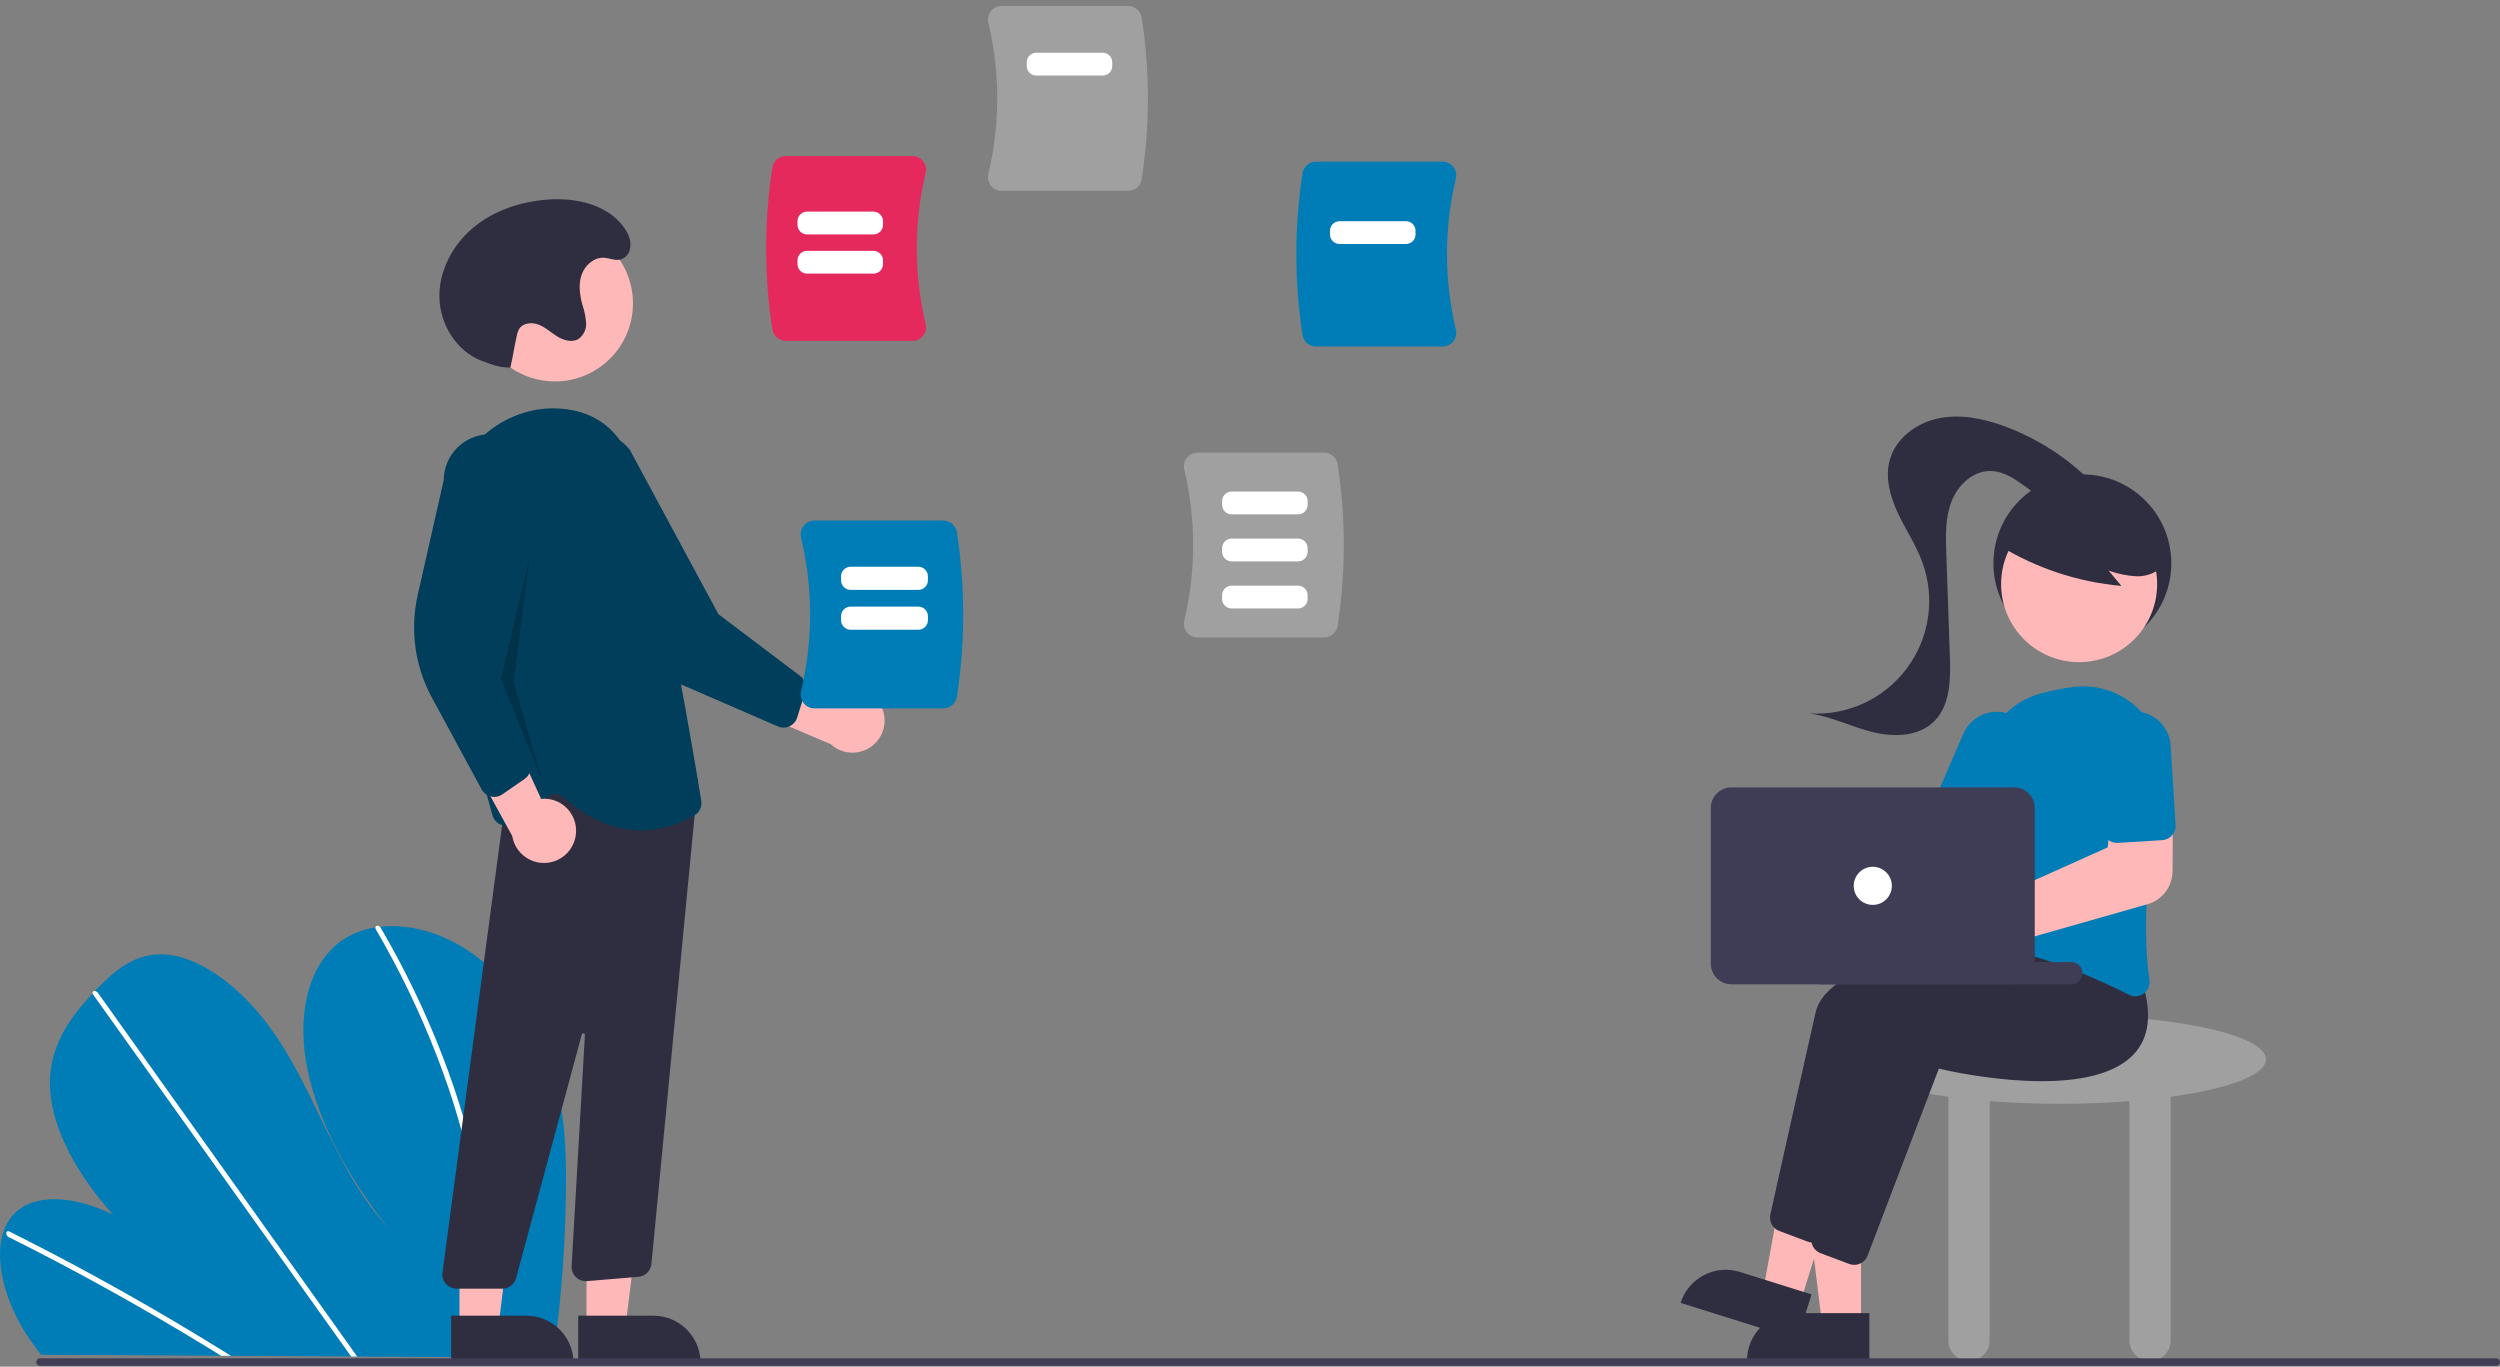 <svg width="300" height="164" viewBox="0 0 300 164" fill="none" xmlns="http://www.w3.org/2000/svg">
<rect x="0" y="0" width="300" height="164" fill="#808080" stroke="none"/>
<g clip-path="url(#clip0_640_3640)">
<path d="M67.915 142.617C67.858 149.179 67.377 155.73 66.476 162.23C66.445 162.458 66.41 162.686 66.379 162.915L4.929 162.571C4.749 162.345 4.571 162.115 4.399 161.883C3.825 161.115 3.288 160.324 2.794 159.507C0.421 155.569 -0.665 150.959 0.424 147.778L0.443 147.728C0.678 147.032 1.048 146.388 1.533 145.835C4.014 143.042 9.032 143.507 13.585 145.762C9.501 141.292 6.249 135.651 6.002 130.616C5.76 125.704 8.328 122.196 11.113 119.214C11.205 119.116 11.296 119.02 11.387 118.924C11.432 118.875 11.479 118.828 11.523 118.779C13.696 116.507 16.23 114.267 19.897 114.538C23.919 114.835 28.378 118.204 31.505 122.13C34.632 126.053 36.709 130.509 38.815 134.858C40.924 139.205 43.205 143.663 46.589 147.378C42.006 141.581 38.311 134.985 36.946 128.57C35.581 122.155 36.782 115.994 40.867 112.973C42.107 112.084 43.542 111.505 45.051 111.285C45.228 111.255 45.407 111.232 45.588 111.211C49.37 110.78 53.884 112.088 57.725 115.214C61.956 118.656 64.888 123.758 66.348 128.602C67.807 133.446 67.962 138.109 67.915 142.617Z" fill="#007DB6"/>
<path d="M27.711 162.698L26.536 162.692C26.163 162.458 25.788 162.228 25.411 162C25.178 161.853 24.942 161.711 24.706 161.567C20.809 159.186 16.887 156.903 12.941 154.717C8.998 152.529 5.035 150.441 1.053 148.455C0.947 148.409 0.861 148.328 0.809 148.225C0.758 148.122 0.744 148.004 0.77 147.892C0.774 147.877 0.781 147.863 0.789 147.851C0.845 147.747 0.969 147.703 1.15 147.792C1.639 148.037 2.13 148.282 2.618 148.533C6.612 150.553 10.588 152.674 14.547 154.896C18.503 157.117 22.437 159.437 26.348 161.854C26.43 161.904 26.513 161.957 26.595 162.007C26.968 162.237 27.338 162.468 27.711 162.698Z" fill="white"/>
<path d="M42.861 162.783L42.135 162.779C41.971 162.55 41.81 162.321 41.646 162.091C37.796 156.692 33.946 151.293 30.098 145.893C23.795 137.054 17.494 128.214 11.195 119.374C11.157 119.327 11.13 119.273 11.113 119.214C11.059 119.019 11.203 118.904 11.387 118.924C11.465 118.935 11.539 118.963 11.605 119.005C11.672 119.047 11.728 119.103 11.771 119.169C15.305 124.126 18.837 129.081 22.369 134.035C28.639 142.83 34.908 151.625 41.177 160.418C41.575 160.976 41.974 161.537 42.373 162.095C42.537 162.325 42.7 162.554 42.861 162.783Z" fill="white"/>
<path d="M59.049 158.563C59.012 159.788 58.931 160.993 58.825 162.187C58.804 162.415 58.784 162.644 58.763 162.872L58.001 162.868C58.024 162.639 58.048 162.411 58.068 162.183C58.229 160.458 58.343 158.714 58.359 156.922C58.379 151.955 57.895 146.998 56.914 142.129C55.871 136.886 54.374 131.744 52.44 126.76C50.409 121.504 47.961 116.42 45.118 111.555C45.065 111.475 45.041 111.38 45.051 111.285C45.083 111.067 45.372 111.003 45.588 111.21C45.631 111.251 45.668 111.298 45.697 111.349C46.049 111.953 46.394 112.56 46.733 113.168C49.471 118.06 51.814 123.163 53.74 128.427C55.575 133.427 56.971 138.577 57.912 143.819C58.793 148.682 59.174 153.623 59.049 158.563Z" fill="white"/>
<path d="M271.92 127.118C271.92 124.17 260.828 121.781 247.145 121.781C233.462 121.781 222.369 124.17 222.369 127.118C222.369 129.006 226.929 130.665 233.804 131.613V160.85C233.804 161.507 234.065 162.138 234.53 162.602C234.994 163.067 235.624 163.328 236.282 163.328C236.939 163.328 237.569 163.067 238.033 162.602C238.498 162.138 238.759 161.507 238.759 160.85V132.14C241.378 132.343 244.201 132.454 247.145 132.454C250.088 132.454 252.911 132.343 255.53 132.14V160.85C255.53 161.507 255.791 162.138 256.256 162.602C256.721 163.067 257.351 163.328 258.008 163.328C258.665 163.328 259.295 163.067 259.76 162.602C260.224 162.138 260.485 161.507 260.485 160.85V131.613C267.36 130.665 271.92 129.006 271.92 127.118Z" fill="#A0A0A0"/>
<path d="M249.884 78.273C255.779 78.273 260.557 73.495 260.557 67.6C260.557 61.706 255.779 56.928 249.884 56.928C243.99 56.928 239.212 61.706 239.212 67.6C239.212 73.495 243.99 78.273 249.884 78.273Z" fill="#2F2E41"/>
<path d="M223.325 158.913H218.652L216.429 140.889H223.325L223.325 158.913Z" fill="#FFB8B8"/>
<path d="M215.314 157.578H224.326V163.252H209.64C209.64 162.507 209.786 161.769 210.072 161.081C210.357 160.393 210.775 159.767 211.302 159.24C211.829 158.713 212.454 158.295 213.142 158.01C213.831 157.725 214.569 157.578 215.314 157.578Z" fill="#2F2E41"/>
<path d="M216.03 156.305L211.571 154.906L214.846 137.043L221.427 139.108L216.03 156.305Z" fill="#FFB8B8"/>
<path d="M208.787 152.633L217.386 155.331L215.687 160.745L201.674 156.348C201.897 155.637 202.258 154.977 202.736 154.405C203.215 153.834 203.801 153.362 204.461 153.017C205.122 152.672 205.844 152.46 206.586 152.395C207.328 152.329 208.076 152.409 208.787 152.633Z" fill="#2F2E41"/>
<path d="M217.55 149.115C217.346 149.115 217.143 149.078 216.951 149.006L213.513 147.717C213.127 147.571 212.807 147.291 212.61 146.928C212.413 146.566 212.353 146.144 212.441 145.741C213.306 141.849 216.256 128.6 217.871 121.493C219.787 113.064 247.733 111.497 248.921 111.435L249.019 111.43L252.163 115.38C253.299 119.031 252.938 121.879 251.092 123.845C245.706 129.58 229.623 126.021 227.705 125.571L219.156 148.01C219.032 148.335 218.812 148.615 218.525 148.812C218.238 149.009 217.898 149.115 217.55 149.115Z" fill="#2F2E41"/>
<path d="M222.505 151.783C222.301 151.783 222.098 151.746 221.906 151.674L218.468 150.385C218.082 150.239 217.762 149.959 217.565 149.596C217.368 149.233 217.308 148.812 217.396 148.409C218.261 144.517 221.211 131.268 222.826 124.161C224.742 115.732 252.688 114.165 253.876 114.103L253.974 114.098L257.118 118.048C258.254 121.699 257.894 124.547 256.047 126.513C250.661 132.248 234.578 128.689 232.66 128.239L224.111 150.678C223.987 151.003 223.767 151.283 223.48 151.48C223.193 151.677 222.853 151.783 222.505 151.783Z" fill="#2F2E41"/>
<path d="M212.559 96.888C212.686 97.057 212.799 97.236 212.897 97.422L231.696 99.403L234.402 95.693L240.535 99.045L235.22 108.048L212.164 102.17C211.583 102.737 210.842 103.113 210.041 103.249C209.24 103.385 208.417 103.274 207.681 102.931C206.945 102.588 206.33 102.028 205.92 101.327C205.509 100.626 205.322 99.817 205.382 99.007C205.443 98.197 205.749 97.424 206.259 96.792C206.769 96.16 207.46 95.698 208.239 95.468C209.018 95.238 209.849 95.251 210.621 95.505C211.392 95.758 212.069 96.241 212.559 96.888Z" fill="#FFB8B8"/>
<path d="M256.246 119.56C255.974 119.559 255.706 119.494 255.465 119.369C251.706 117.458 244.386 114.147 237.598 113.455C237.366 113.432 237.141 113.361 236.938 113.246C236.734 113.131 236.557 112.975 236.418 112.788C236.276 112.598 236.175 112.382 236.12 112.152C236.065 111.921 236.059 111.682 236.1 111.449C236.713 108.059 238.118 99.425 237.937 92.505C237.884 90.378 238.556 88.295 239.843 86.6C241.13 84.905 242.956 83.699 245.02 83.179C246.262 82.851 247.524 82.603 248.798 82.434C250.262 82.249 251.75 82.409 253.141 82.902C254.532 83.394 255.789 84.206 256.81 85.272C257.831 86.337 258.588 87.627 259.021 89.038C259.454 90.449 259.55 91.942 259.303 93.397C258.092 100.568 256.872 110.584 257.932 117.575C257.981 117.889 257.942 118.209 257.82 118.502C257.697 118.794 257.497 119.047 257.239 119.233C256.951 119.444 256.603 119.559 256.246 119.56Z" fill="#007DB6"/>
<path d="M238.284 101.321C238.05 101.32 237.818 101.272 237.603 101.179L232.706 99.059C232.289 98.877 231.961 98.538 231.793 98.116C231.626 97.693 231.633 97.221 231.813 96.803L235.599 88.059C235.827 87.53 236.158 87.052 236.571 86.651C236.984 86.25 237.473 85.934 238.008 85.722C238.543 85.51 239.115 85.406 239.691 85.415C240.267 85.424 240.835 85.546 241.364 85.775C241.892 86.003 242.37 86.334 242.771 86.748C243.172 87.161 243.487 87.65 243.699 88.185C243.91 88.721 244.015 89.293 244.005 89.868C243.996 90.444 243.873 91.013 243.644 91.541L239.859 100.286C239.725 100.593 239.505 100.854 239.226 101.038C238.946 101.222 238.619 101.32 238.284 101.321Z" fill="#007DB6"/>
<path d="M249.495 79.458C254.665 79.458 258.856 75.266 258.856 70.096C258.856 64.926 254.665 60.734 249.495 60.734C244.324 60.734 240.133 64.926 240.133 70.096C240.133 75.266 244.324 79.458 249.495 79.458Z" fill="#FFB8B8"/>
<path d="M239.964 65.498C244.398 68.205 249.397 69.852 254.572 70.312L253.032 68.467C254.154 68.881 255.333 69.115 256.528 69.161C257.721 69.142 258.971 68.683 259.648 67.7C259.95 67.212 260.13 66.658 260.171 66.085C260.213 65.512 260.115 64.938 259.887 64.411C259.417 63.36 258.687 62.447 257.765 61.758C256.131 60.465 254.202 59.597 252.151 59.23C250.099 58.864 247.989 59.01 246.008 59.657C244.649 60.063 243.433 60.844 242.497 61.909C241.609 63.004 239.901 63.98 240.355 65.314L239.964 65.498Z" fill="#2F2E41"/>
<path d="M251.068 57.943C248.115 54.949 244.542 52.638 240.6 51.174C238.07 50.236 235.316 49.657 232.67 50.189C230.025 50.722 227.523 52.552 226.785 55.148C226.181 57.27 226.804 59.555 227.741 61.553C228.678 63.551 229.928 65.404 230.685 67.476C231.458 69.591 231.691 71.865 231.361 74.093C231.032 76.32 230.152 78.43 228.801 80.231C227.45 82.031 225.67 83.466 223.623 84.405C221.577 85.344 219.328 85.756 217.082 85.605C219.681 85.954 222.077 87.175 224.618 87.826C227.159 88.476 230.157 88.432 232.045 86.611C234.043 84.686 234.083 81.554 233.986 78.781C233.843 74.659 233.699 70.537 233.556 66.415C233.482 64.312 233.42 62.143 234.178 60.181C234.936 58.218 236.738 56.5 238.841 56.518C240.436 56.532 241.847 57.497 243.125 58.45C244.404 59.402 245.757 60.418 247.345 60.56C248.933 60.702 250.746 59.526 250.627 57.937" fill="#2F2E41"/>
<path d="M233.755 117.155C233.135 117.154 232.522 117.016 231.962 116.75C231.401 116.484 230.907 116.097 230.514 115.617C230.121 115.137 229.84 114.576 229.69 113.974C229.54 113.372 229.525 112.744 229.647 112.136C229.769 111.528 230.024 110.954 230.395 110.457C230.765 109.959 231.241 109.55 231.789 109.258C232.336 108.967 232.942 108.8 233.561 108.771C234.181 108.741 234.799 108.85 235.372 109.088C235.544 109.161 235.711 109.246 235.872 109.342L252.925 101.685L253.405 97.06L260.756 96.863L260.707 104.563C260.698 105.455 260.401 106.321 259.862 107.031C259.322 107.741 258.568 108.258 257.711 108.506L237.767 114.182C237.729 114.314 237.683 114.444 237.631 114.571C237.311 115.335 236.772 115.988 236.083 116.448C235.393 116.907 234.584 117.153 233.755 117.155Z" fill="#FFB8B8"/>
<path d="M260.133 100.638C259.924 100.743 259.695 100.805 259.461 100.819L254.135 101.147C253.681 101.174 253.235 101.02 252.894 100.719C252.554 100.418 252.346 99.994 252.318 99.54L251.733 90.029C251.697 89.454 251.774 88.877 251.961 88.332C252.148 87.787 252.44 87.284 252.821 86.852C253.203 86.42 253.666 86.067 254.183 85.814C254.701 85.561 255.264 85.413 255.839 85.377C256.414 85.342 256.99 85.42 257.535 85.608C258.08 85.796 258.582 86.089 259.014 86.471C259.445 86.853 259.797 87.316 260.049 87.835C260.301 88.353 260.449 88.915 260.483 89.491L261.068 99.002C261.088 99.336 261.011 99.668 260.845 99.959C260.678 100.25 260.431 100.486 260.133 100.638Z" fill="#007DB6"/>
<path d="M248.557 118.117H218.445C218.091 118.117 217.752 117.977 217.501 117.726C217.251 117.476 217.111 117.137 217.111 116.783C217.111 116.429 217.251 116.09 217.501 115.84C217.752 115.59 218.091 115.449 218.445 115.449H248.557C248.91 115.449 249.25 115.59 249.5 115.84C249.75 116.09 249.891 116.429 249.891 116.783C249.891 117.137 249.75 117.476 249.5 117.726C249.25 117.977 248.91 118.117 248.557 118.117Z" fill="#3F3D56"/>
<path d="M205.295 115.639V96.962C205.296 96.305 205.557 95.675 206.021 95.211C206.486 94.746 207.116 94.485 207.772 94.484H241.696C242.353 94.485 242.983 94.746 243.447 95.211C243.911 95.675 244.173 96.305 244.173 96.962V115.639C244.173 116.296 243.911 116.925 243.447 117.39C242.983 117.854 242.353 118.116 241.696 118.116H207.772C207.116 118.116 206.486 117.854 206.021 117.39C205.557 116.925 205.296 116.296 205.295 115.639Z" fill="#3F3D56"/>
<path d="M224.734 108.588C225.997 108.588 227.021 107.564 227.021 106.301C227.021 105.038 225.997 104.014 224.734 104.014C223.471 104.014 222.447 105.038 222.447 106.301C222.447 107.564 223.471 108.588 224.734 108.588Z" fill="white"/>
<path d="M105.499 84.322C105.19 83.855 104.782 83.46 104.305 83.168C103.827 82.875 103.291 82.69 102.734 82.626C102.177 82.563 101.614 82.623 101.082 82.801C100.551 82.979 100.065 83.271 99.659 83.657L87.556 77.41L88.308 84.448L99.686 89.302C100.38 89.941 101.285 90.303 102.228 90.32C103.171 90.337 104.088 90.007 104.804 89.394C105.521 88.78 105.987 87.924 106.115 86.99C106.243 86.055 106.024 85.106 105.499 84.322Z" fill="#FFB8B8"/>
<path d="M94.742 87.155C94.523 87.255 94.285 87.308 94.044 87.311C93.803 87.314 93.564 87.265 93.343 87.17L81.847 82.182C77.915 80.478 74.737 77.403 72.904 73.531L66.86 60.773C66.413 60.2 66.085 59.545 65.892 58.844C65.7 58.144 65.647 57.413 65.737 56.692C65.827 55.972 66.059 55.276 66.418 54.645C66.777 54.014 67.258 53.46 67.831 53.015C68.405 52.569 69.061 52.241 69.761 52.05C70.461 51.858 71.193 51.806 71.913 51.897C72.634 51.988 73.329 52.221 73.96 52.581C74.59 52.941 75.144 53.422 75.588 53.996L86.213 73.707L96.022 81.117C96.303 81.331 96.512 81.625 96.62 81.96C96.728 82.296 96.731 82.656 96.627 82.993L95.664 86.103C95.561 86.437 95.358 86.731 95.084 86.946C94.978 87.029 94.863 87.099 94.742 87.155Z" fill="#003E5B"/>
<path d="M66.594 45.77C71.764 45.77 75.956 41.579 75.956 36.409C75.956 31.238 71.764 27.047 66.594 27.047C61.424 27.047 57.232 31.238 57.232 36.409C57.232 41.579 61.424 45.77 66.594 45.77Z" fill="#FFB8B8"/>
<path d="M70.386 159.216H75.059L77.282 141.191H70.385L70.386 159.216Z" fill="#FFB8B8"/>
<path d="M84.071 163.555L69.385 163.555L69.385 157.881L78.397 157.881C79.902 157.881 81.345 158.478 82.409 159.542C83.473 160.607 84.071 162.05 84.071 163.555Z" fill="#2F2E41"/>
<path d="M55.139 159.216H59.812L62.035 141.191H55.138L55.139 159.216Z" fill="#FFB8B8"/>
<path d="M68.824 163.555L54.138 163.555L54.138 157.881L63.15 157.881C64.655 157.881 66.098 158.478 67.162 159.542C68.226 160.607 68.824 162.05 68.824 163.555Z" fill="#2F2E41"/>
<path d="M53.508 154.058C53.347 153.874 53.227 153.658 53.156 153.424C53.086 153.19 53.066 152.944 53.098 152.701L61.279 91.34L81.606 94.792L83.776 93.49L78.166 151.71C78.119 152.104 77.939 152.468 77.654 152.744C77.37 153.019 76.999 153.188 76.605 153.221L70.45 153.734C70.205 153.755 69.959 153.722 69.728 153.639C69.497 153.557 69.286 153.425 69.11 153.254C68.934 153.082 68.797 152.875 68.708 152.646C68.62 152.417 68.581 152.172 68.595 151.927L70.188 124.2C70.191 124.153 70.176 124.107 70.147 124.07C70.118 124.033 70.075 124.008 70.029 124.001C69.982 123.993 69.934 124.003 69.895 124.029C69.855 124.054 69.826 124.094 69.814 124.139L61.931 153.374C61.832 153.738 61.616 154.06 61.317 154.289C61.018 154.518 60.651 154.643 60.275 154.643H54.798C54.554 154.643 54.312 154.591 54.09 154.49C53.867 154.389 53.669 154.242 53.508 154.058Z" fill="#2F2E41"/>
<path d="M67.585 95.633C67.352 95.422 67.052 95.299 66.737 95.286C66.423 95.273 66.114 95.371 65.864 95.562L61.8 98.723C61.578 98.895 61.318 99.011 61.042 99.059C60.766 99.108 60.482 99.088 60.215 99.001C59.949 98.914 59.707 98.763 59.513 98.561C59.318 98.36 59.175 98.113 59.098 97.843C57.105 90.862 52.589 73.29 53.701 60.922C54.332 53.911 60.386 48.583 67.196 49.03C71.852 49.34 74.915 52.026 76.301 57.013C79.702 69.257 83.439 91.716 84.154 96.094C84.21 96.434 84.163 96.782 84.017 97.094C83.872 97.407 83.636 97.668 83.34 97.843C81.417 98.997 79.22 99.616 76.977 99.633C74.264 99.633 71.01 98.689 67.585 95.633Z" fill="#003E5B"/>
<path d="M69.118 99.99C69.164 99.432 69.086 98.87 68.891 98.345C68.696 97.82 68.388 97.344 67.989 96.95C67.59 96.557 67.11 96.255 66.582 96.068C66.054 95.88 65.491 95.81 64.933 95.864L59.265 83.478L55.514 89.481L61.472 100.322C61.623 101.253 62.111 102.096 62.843 102.692C63.575 103.287 64.5 103.593 65.442 103.552C66.385 103.512 67.279 103.126 67.957 102.47C68.635 101.813 69.048 100.931 69.118 99.99Z" fill="#FFB8B8"/>
<path d="M58.905 95.581C58.671 95.525 58.451 95.42 58.26 95.273C58.069 95.126 57.911 94.941 57.796 94.73L51.827 83.71C49.786 79.943 49.183 75.563 50.129 71.384L53.247 57.615C53.249 56.889 53.395 56.171 53.676 55.501C53.957 54.831 54.367 54.224 54.882 53.713C55.398 53.201 56.009 52.797 56.681 52.522C57.353 52.247 58.073 52.108 58.799 52.111C59.525 52.115 60.243 52.262 60.913 52.543C61.582 52.824 62.19 53.235 62.7 53.751C63.211 54.267 63.615 54.879 63.889 55.551C64.163 56.223 64.302 56.943 64.297 57.669L60.493 79.736L63.639 91.621C63.728 91.962 63.711 92.322 63.589 92.653C63.467 92.983 63.247 93.269 62.957 93.47L60.28 95.323C59.993 95.521 59.652 95.628 59.303 95.628C59.169 95.628 59.036 95.612 58.905 95.581Z" fill="#003E5B"/>
<path opacity="0.2" d="M63.539 66.977L60.108 81.461L65.064 93.658L61.633 81.842L63.539 66.977Z" fill="black"/>
<path d="M61.251 44.106C60.419 44.121 59.591 43.972 58.817 43.665C58.476 43.534 58.122 43.426 57.782 43.295C54.778 42.134 52.799 38.934 52.728 35.715C52.657 32.495 54.324 29.37 56.8 27.31C59.276 25.251 62.483 24.193 65.695 23.949C69.154 23.685 73.049 24.562 74.982 27.443C75.496 28.21 75.856 29.14 75.551 30.066C75.46 30.346 75.297 30.596 75.078 30.793C74.215 31.561 73.355 30.983 72.475 30.932C71.265 30.862 70.179 31.841 69.788 32.988C69.398 34.135 69.57 35.398 69.885 36.567C70.125 37.271 70.277 38.002 70.336 38.744C70.361 39.116 70.291 39.488 70.133 39.825C69.974 40.162 69.732 40.453 69.429 40.671C68.673 41.127 67.681 40.863 66.924 40.407C66.168 39.951 65.515 39.317 64.698 38.981C63.881 38.645 62.783 38.72 62.308 39.464C62.157 39.735 62.055 40.03 62.006 40.336C61.58 42.278 61.678 42.164 61.251 44.106Z" fill="#2F2E41"/>
<path d="M142.42 75.875C142.265 75.679 142.157 75.45 142.103 75.205C142.05 74.96 142.053 74.706 142.113 74.463C143.534 68.508 143.534 62.303 142.112 56.348C142.053 56.105 142.05 55.851 142.103 55.607C142.157 55.362 142.265 55.133 142.42 54.936C142.572 54.742 142.767 54.586 142.988 54.478C143.21 54.371 143.453 54.316 143.699 54.316H158.897C159.285 54.317 159.661 54.456 159.957 54.707C160.252 54.959 160.449 55.307 160.512 55.691C161.503 62.13 161.503 68.682 160.512 75.121C160.449 75.504 160.252 75.852 159.957 76.104C159.661 76.356 159.285 76.494 158.897 76.495H143.699C143.453 76.496 143.21 76.44 142.988 76.333C142.767 76.226 142.572 76.069 142.42 75.875Z" fill="#A0A0A0"/>
<path d="M118.91 22.277C118.755 22.081 118.647 21.852 118.593 21.607C118.54 21.362 118.543 21.109 118.603 20.865C120.024 14.911 120.024 8.705 118.603 2.751C118.543 2.507 118.54 2.254 118.593 2.009C118.647 1.764 118.755 1.535 118.91 1.339C119.062 1.145 119.257 0.988 119.478 0.881C119.7 0.773 119.943 0.718 120.189 0.719H135.387C135.776 0.72 136.151 0.858 136.447 1.11C136.743 1.361 136.939 1.71 137.002 2.093C137.994 8.532 137.994 15.084 137.002 21.523C136.939 21.906 136.743 22.255 136.447 22.506C136.151 22.758 135.776 22.897 135.387 22.897H120.189C119.943 22.898 119.7 22.843 119.478 22.735C119.257 22.628 119.062 22.471 118.91 22.277Z" fill="#A0A0A0"/>
<path d="M156.306 40.207C155.315 33.768 155.315 27.215 156.306 20.777C156.369 20.393 156.566 20.045 156.861 19.793C157.157 19.542 157.533 19.403 157.921 19.402H173.119C173.365 19.402 173.608 19.457 173.83 19.564C174.052 19.672 174.246 19.828 174.398 20.022C174.553 20.219 174.661 20.448 174.715 20.693C174.768 20.937 174.765 21.191 174.705 21.434C173.284 27.389 173.284 33.594 174.705 39.549C174.765 39.792 174.768 40.046 174.715 40.291C174.661 40.535 174.553 40.765 174.398 40.961C174.246 41.155 174.052 41.312 173.83 41.419C173.608 41.526 173.365 41.582 173.119 41.581H157.921C157.533 41.58 157.157 41.442 156.861 41.19C156.566 40.938 156.369 40.59 156.306 40.207Z" fill="#007DB6"/>
<path d="M92.682 39.529C91.691 33.09 91.691 26.538 92.682 20.099C92.745 19.716 92.942 19.367 93.237 19.116C93.533 18.864 93.909 18.725 94.297 18.725H109.495C109.741 18.724 109.984 18.779 110.206 18.887C110.428 18.994 110.622 19.151 110.774 19.345C110.929 19.541 111.037 19.77 111.091 20.015C111.144 20.26 111.141 20.513 111.081 20.756C109.66 26.711 109.66 32.917 111.081 38.871C111.141 39.115 111.144 39.368 111.091 39.613C111.037 39.858 110.929 40.087 110.774 40.283C110.622 40.477 110.428 40.634 110.206 40.741C109.984 40.849 109.741 40.904 109.495 40.903H94.297C93.909 40.902 93.533 40.764 93.237 40.512C92.942 40.261 92.745 39.912 92.682 39.529Z" fill="#E6295C"/>
<path d="M96.441 84.38C96.283 84.18 96.173 83.947 96.118 83.698C96.064 83.45 96.068 83.192 96.128 82.945C97.573 76.892 97.573 70.585 96.128 64.532C96.067 64.285 96.064 64.027 96.118 63.778C96.173 63.529 96.283 63.296 96.441 63.097C96.595 62.9 96.793 62.741 97.018 62.632C97.243 62.522 97.49 62.466 97.741 62.467H113.188C113.583 62.468 113.965 62.608 114.265 62.864C114.566 63.12 114.766 63.474 114.83 63.864C115.837 70.408 115.837 77.068 114.83 83.613C114.766 84.002 114.566 84.357 114.265 84.612C113.965 84.868 113.583 85.009 113.188 85.01H97.741C97.49 85.01 97.243 84.954 97.018 84.845C96.793 84.736 96.595 84.577 96.441 84.38Z" fill="#007DB6"/>
<path d="M4.796 163.906H299.546C299.667 163.906 299.782 163.858 299.867 163.773C299.952 163.688 300 163.572 300 163.452C300 163.332 299.952 163.216 299.867 163.131C299.782 163.046 299.667 162.998 299.546 162.998H4.796C4.736 162.998 4.677 163.009 4.622 163.032C4.567 163.055 4.516 163.088 4.474 163.131C4.432 163.173 4.398 163.223 4.375 163.278C4.353 163.333 4.341 163.392 4.341 163.452C4.341 163.512 4.353 163.571 4.375 163.626C4.398 163.681 4.432 163.731 4.474 163.773C4.516 163.815 4.567 163.849 4.622 163.872C4.677 163.894 4.736 163.906 4.796 163.906Z" fill="#3F3D56"/>
<path d="M110.207 70.784H102.069C101.766 70.784 101.475 70.663 101.261 70.449C101.047 70.235 100.926 69.944 100.926 69.641V69.155C100.926 68.852 101.047 68.561 101.261 68.347C101.475 68.133 101.766 68.012 102.069 68.012H110.207C110.51 68.012 110.801 68.133 111.015 68.347C111.229 68.561 111.35 68.852 111.35 69.155V69.641C111.35 69.944 111.229 70.235 111.015 70.449C110.801 70.663 110.51 70.784 110.207 70.784Z" fill="white"/>
<path d="M110.207 75.567H102.069C101.766 75.567 101.475 75.447 101.261 75.232C101.047 75.018 100.926 74.727 100.926 74.424V73.938C100.926 73.635 101.047 73.345 101.261 73.13C101.475 72.916 101.766 72.795 102.069 72.795H110.207C110.51 72.795 110.801 72.916 111.015 73.13C111.229 73.345 111.35 73.635 111.35 73.938V74.424C111.35 74.727 111.229 75.018 111.015 75.232C110.801 75.447 110.51 75.567 110.207 75.567Z" fill="white"/>
<path d="M104.818 28.13H96.843C96.54 28.13 96.249 28.009 96.034 27.795C95.82 27.581 95.7 27.29 95.699 26.987V26.54C95.7 26.237 95.82 25.946 96.034 25.732C96.249 25.517 96.54 25.397 96.843 25.396H104.818C105.121 25.397 105.412 25.517 105.626 25.732C105.841 25.946 105.961 26.237 105.961 26.54V26.987C105.961 27.29 105.841 27.581 105.626 27.795C105.412 28.009 105.121 28.13 104.818 28.13Z" fill="white"/>
<path d="M155.771 61.722H147.796C147.493 61.722 147.202 61.601 146.988 61.387C146.773 61.172 146.653 60.882 146.652 60.579V60.132C146.653 59.829 146.773 59.538 146.988 59.324C147.202 59.109 147.493 58.989 147.796 58.988H155.771C156.074 58.989 156.365 59.109 156.579 59.324C156.794 59.538 156.914 59.829 156.915 60.132V60.579C156.914 60.882 156.794 61.172 156.579 61.387C156.365 61.601 156.074 61.722 155.771 61.722Z" fill="white"/>
<path d="M155.771 67.367H147.796C147.493 67.366 147.202 67.246 146.988 67.031C146.773 66.817 146.653 66.526 146.652 66.223V65.776C146.653 65.473 146.773 65.183 146.988 64.968C147.202 64.754 147.493 64.633 147.796 64.633H155.771C156.074 64.633 156.365 64.754 156.579 64.968C156.794 65.183 156.914 65.473 156.915 65.776V66.223C156.914 66.526 156.794 66.817 156.579 67.031C156.365 67.246 156.074 67.366 155.771 67.367Z" fill="white"/>
<path d="M155.771 73.015H147.796C147.493 73.015 147.202 72.894 146.988 72.68C146.773 72.465 146.653 72.175 146.652 71.872V71.425C146.653 71.122 146.773 70.831 146.988 70.617C147.202 70.402 147.493 70.282 147.796 70.281H155.771C156.074 70.282 156.365 70.402 156.579 70.617C156.794 70.831 156.914 71.122 156.915 71.425V71.872C156.914 72.175 156.794 72.465 156.579 72.68C156.365 72.894 156.074 73.015 155.771 73.015Z" fill="white"/>
<path d="M104.818 32.835H96.843C96.54 32.835 96.249 32.715 96.034 32.5C95.82 32.286 95.7 31.995 95.699 31.692V31.245C95.7 30.942 95.82 30.651 96.034 30.437C96.249 30.223 96.54 30.102 96.843 30.102H104.818C105.121 30.102 105.412 30.223 105.626 30.437C105.841 30.651 105.961 30.942 105.961 31.245V31.692C105.961 31.995 105.841 32.286 105.626 32.5C105.412 32.715 105.121 32.835 104.818 32.835Z" fill="white"/>
<path d="M132.329 9.064H124.353C124.05 9.064 123.76 8.943 123.545 8.729C123.331 8.514 123.21 8.224 123.21 7.92V7.474C123.21 7.17 123.331 6.88 123.545 6.665C123.76 6.451 124.05 6.33 124.353 6.33H132.329C132.632 6.33 132.922 6.451 133.137 6.665C133.351 6.88 133.472 7.17 133.472 7.474V7.92C133.472 8.224 133.351 8.514 133.137 8.729C132.922 8.943 132.632 9.064 132.329 9.064Z" fill="white"/>
<path d="M168.72 29.279H160.745C160.442 29.278 160.151 29.158 159.937 28.944C159.722 28.729 159.602 28.438 159.602 28.135V27.688C159.602 27.385 159.722 27.095 159.937 26.88C160.151 26.666 160.442 26.545 160.745 26.545H168.72C169.023 26.545 169.314 26.666 169.529 26.88C169.743 27.095 169.863 27.385 169.864 27.688V28.135C169.863 28.438 169.743 28.729 169.529 28.944C169.314 29.158 169.023 29.278 168.72 29.279Z" fill="white"/>
</g>
<defs>
<clipPath id="clip0_640_3640">
<rect width="300" height="163.186" fill="white" transform="translate(0 0.719)"/>
</clipPath>
</defs>
</svg>
